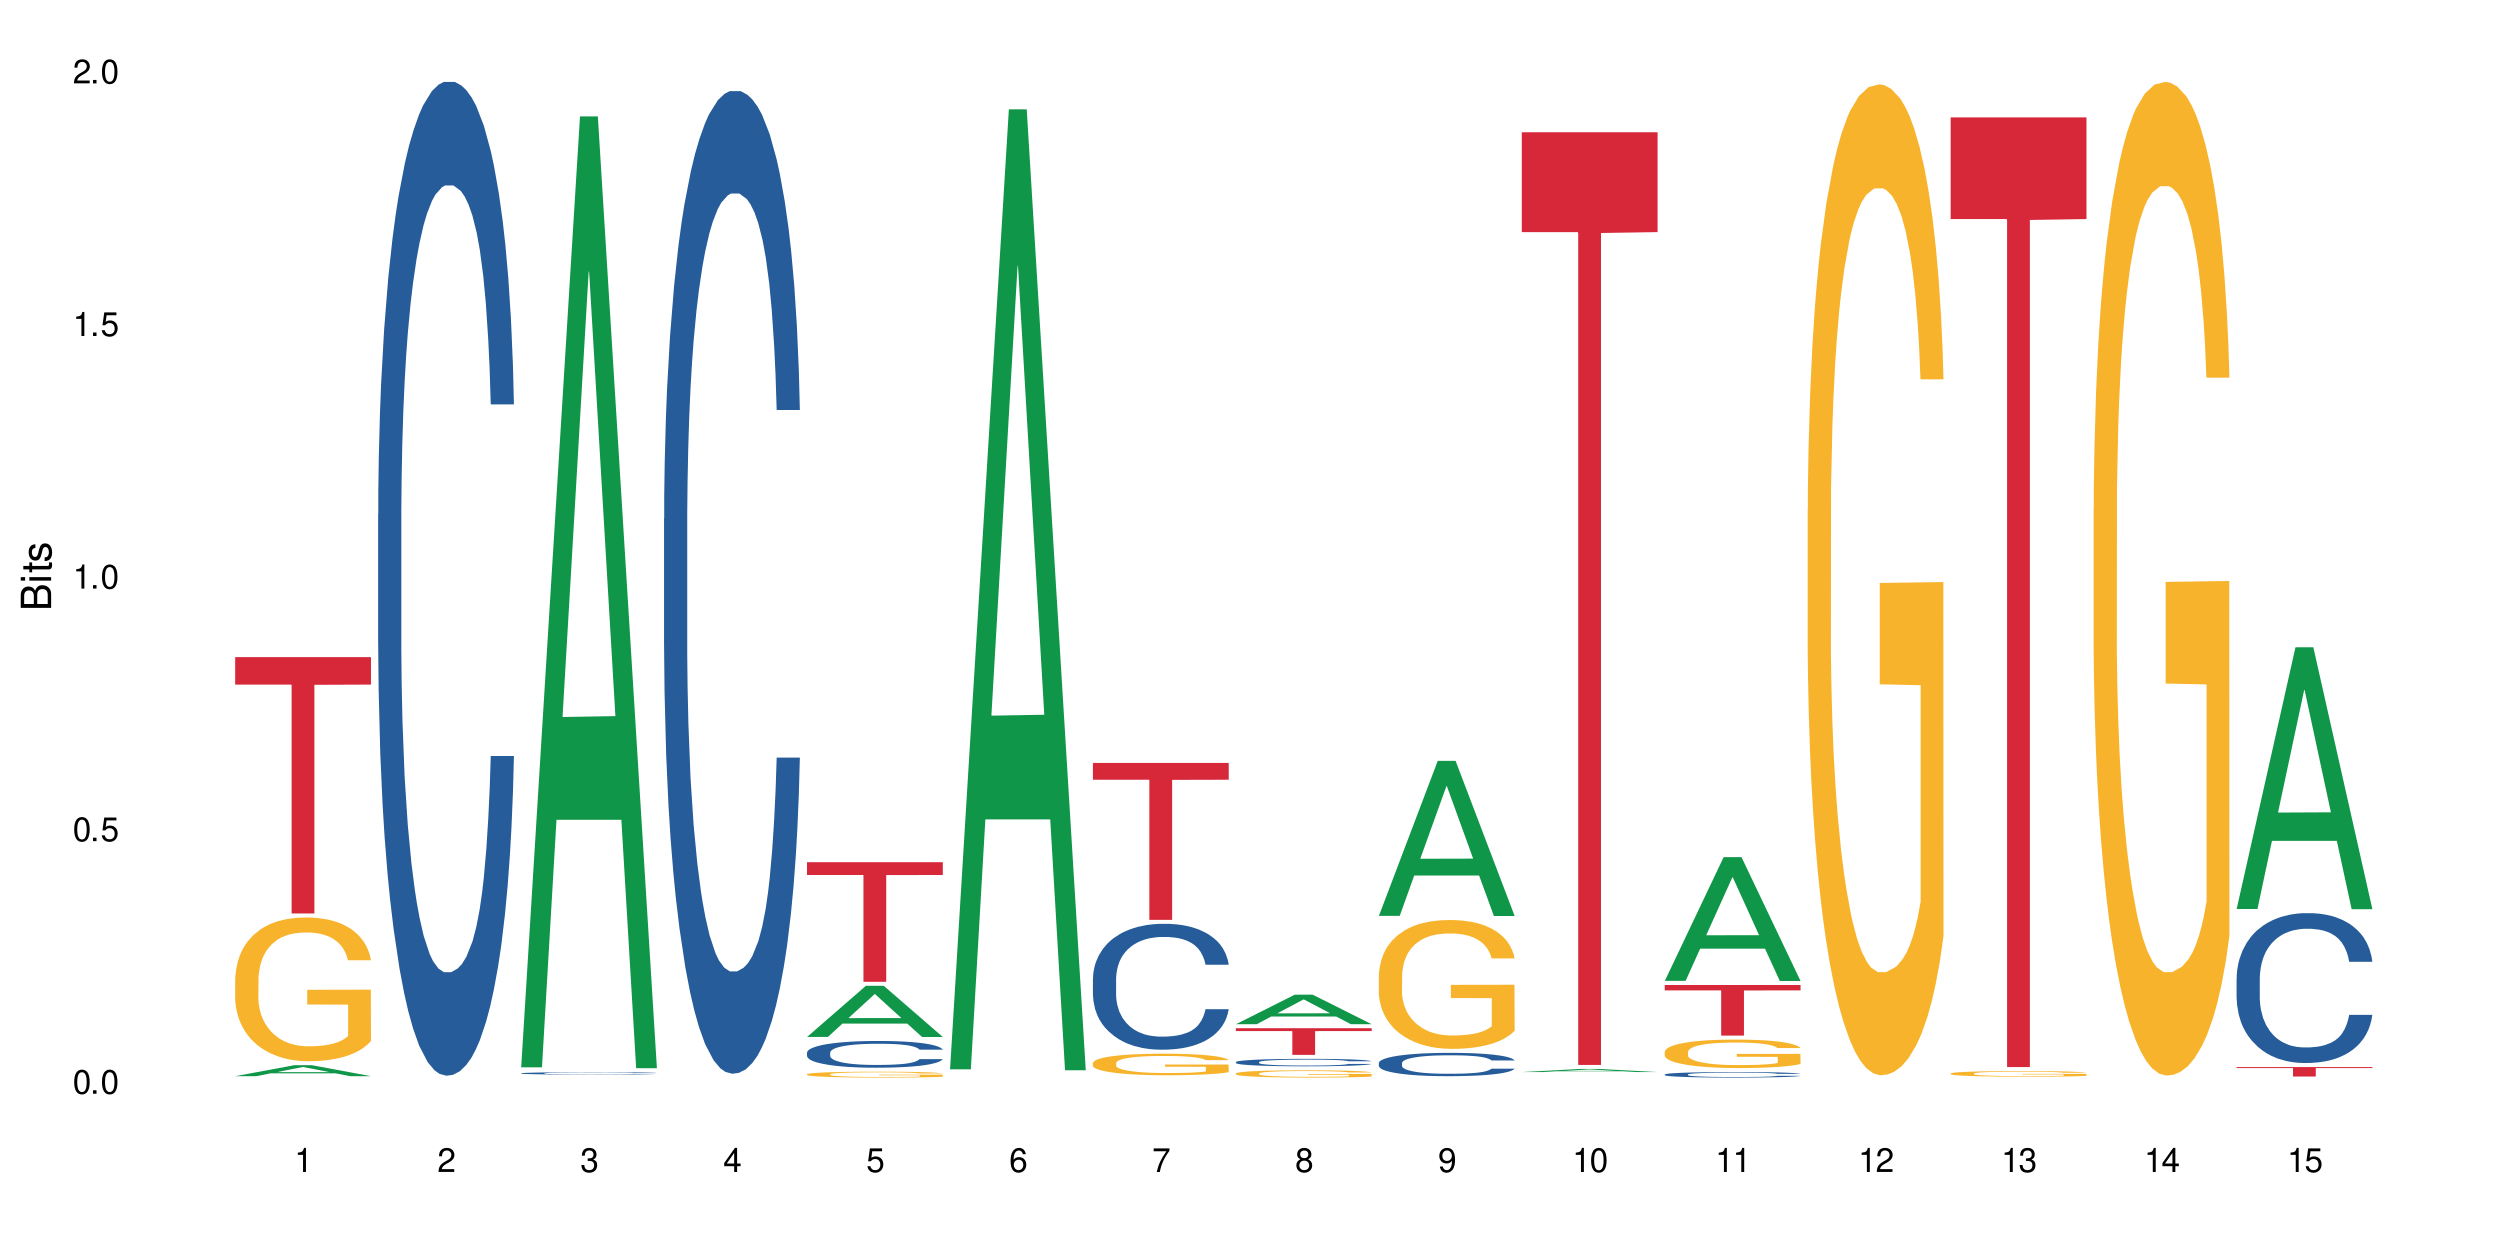 <?xml version="1.0" encoding="UTF-8"?>
<svg xmlns="http://www.w3.org/2000/svg" xmlns:xlink="http://www.w3.org/1999/xlink" width="720" height="360" viewBox="0 0 720 360">
<defs>
<g>
<g id="glyph-0-0">
</g>
<g id="glyph-0-1">
<path d="M 2.641 -6.938 C 2 -6.938 1.422 -6.656 1.078 -6.172 C 0.641 -5.562 0.406 -4.641 0.406 -3.359 C 0.406 -1.016 1.188 0.219 2.641 0.219 C 4.078 0.219 4.859 -1.016 4.859 -3.297 C 4.859 -4.641 4.656 -5.547 4.203 -6.172 C 3.844 -6.656 3.281 -6.938 2.641 -6.938 Z M 2.641 -6.188 C 3.547 -6.188 4 -5.25 4 -3.375 C 4 -1.406 3.562 -0.484 2.625 -0.484 C 1.734 -0.484 1.281 -1.438 1.281 -3.344 C 1.281 -5.25 1.734 -6.188 2.641 -6.188 Z M 2.641 -6.188 "/>
</g>
<g id="glyph-0-2">
<path d="M 1.828 -1 L 0.828 -1 L 0.828 0 L 1.828 0 Z M 1.828 -1 "/>
</g>
<g id="glyph-0-3">
<path d="M 4.562 -6.797 L 1.062 -6.797 L 0.547 -3.094 L 1.328 -3.094 C 1.719 -3.562 2.047 -3.734 2.578 -3.734 C 3.484 -3.734 4.062 -3.109 4.062 -2.094 C 4.062 -1.125 3.484 -0.531 2.578 -0.531 C 1.828 -0.531 1.375 -0.906 1.188 -1.672 L 0.328 -1.672 C 0.453 -1.109 0.547 -0.844 0.75 -0.594 C 1.125 -0.078 1.828 0.219 2.594 0.219 C 3.969 0.219 4.922 -0.781 4.922 -2.219 C 4.922 -3.562 4.031 -4.484 2.719 -4.484 C 2.25 -4.484 1.859 -4.359 1.469 -4.062 L 1.734 -5.969 L 4.562 -5.969 Z M 4.562 -6.797 "/>
</g>
<g id="glyph-0-4">
<path d="M 2.484 -4.938 L 2.484 0 L 3.328 0 L 3.328 -6.938 L 2.766 -6.938 C 2.469 -5.875 2.281 -5.734 0.984 -5.562 L 0.984 -4.938 Z M 2.484 -4.938 "/>
</g>
<g id="glyph-0-5">
<path d="M 4.859 -0.828 L 1.281 -0.828 C 1.359 -1.406 1.672 -1.781 2.5 -2.281 L 3.469 -2.828 C 4.406 -3.344 4.906 -4.062 4.906 -4.906 C 4.906 -5.484 4.672 -6.031 4.266 -6.406 C 3.859 -6.766 3.375 -6.938 2.719 -6.938 C 1.859 -6.938 1.219 -6.625 0.844 -6.031 C 0.609 -5.672 0.5 -5.234 0.484 -4.531 L 1.328 -4.531 C 1.359 -5.016 1.406 -5.281 1.531 -5.516 C 1.75 -5.938 2.188 -6.203 2.703 -6.203 C 3.469 -6.203 4.031 -5.641 4.031 -4.891 C 4.031 -4.344 3.719 -3.859 3.125 -3.516 L 2.234 -3 C 0.812 -2.172 0.406 -1.531 0.328 -0.016 L 4.859 -0.016 Z M 4.859 -0.828 "/>
</g>
<g id="glyph-0-6">
<path d="M 2.125 -3.188 L 2.578 -3.188 C 3.5 -3.188 3.984 -2.766 3.984 -1.922 C 3.984 -1.062 3.469 -0.531 2.594 -0.531 C 1.656 -0.531 1.203 -1 1.156 -2.016 L 0.312 -2.016 C 0.344 -1.453 0.438 -1.094 0.609 -0.781 C 0.953 -0.109 1.625 0.219 2.547 0.219 C 3.953 0.219 4.859 -0.625 4.859 -1.938 C 4.859 -2.828 4.516 -3.297 3.703 -3.594 C 4.344 -3.844 4.656 -4.328 4.656 -5.031 C 4.656 -6.219 3.875 -6.938 2.578 -6.938 C 1.203 -6.938 0.484 -6.172 0.453 -4.703 L 1.297 -4.703 C 1.312 -5.125 1.344 -5.359 1.453 -5.578 C 1.641 -5.969 2.062 -6.203 2.594 -6.203 C 3.344 -6.203 3.797 -5.75 3.797 -5 C 3.797 -4.516 3.609 -4.219 3.25 -4.047 C 3.016 -3.953 2.703 -3.922 2.125 -3.906 Z M 2.125 -3.188 "/>
</g>
<g id="glyph-0-7">
<path d="M 3.141 -1.672 L 3.141 0 L 3.984 0 L 3.984 -1.672 L 4.984 -1.672 L 4.984 -2.438 L 3.984 -2.438 L 3.984 -6.938 L 3.359 -6.938 L 0.266 -2.578 L 0.266 -1.672 Z M 3.141 -2.438 L 1 -2.438 L 3.141 -5.5 Z M 3.141 -2.438 "/>
</g>
<g id="glyph-0-8">
<path d="M 4.781 -5.125 C 4.609 -6.266 3.891 -6.938 2.844 -6.938 C 2.094 -6.938 1.422 -6.578 1.031 -5.953 C 0.594 -5.266 0.406 -4.422 0.406 -3.172 C 0.406 -2 0.578 -1.25 0.984 -0.641 C 1.359 -0.078 1.953 0.219 2.703 0.219 C 3.984 0.219 4.922 -0.75 4.922 -2.094 C 4.922 -3.375 4.062 -4.281 2.844 -4.281 C 2.172 -4.281 1.641 -4.031 1.281 -3.516 C 1.281 -5.234 1.828 -6.188 2.797 -6.188 C 3.391 -6.188 3.797 -5.797 3.938 -5.125 Z M 2.734 -3.531 C 3.547 -3.531 4.062 -2.953 4.062 -2.031 C 4.062 -1.156 3.484 -0.531 2.703 -0.531 C 1.922 -0.531 1.328 -1.188 1.328 -2.078 C 1.328 -2.938 1.906 -3.531 2.734 -3.531 Z M 2.734 -3.531 "/>
</g>
<g id="glyph-0-9">
<path d="M 4.984 -6.797 L 0.438 -6.797 L 0.438 -5.969 L 4.109 -5.969 C 2.5 -3.656 1.828 -2.234 1.328 0 L 2.219 0 C 2.594 -2.172 3.453 -4.047 4.984 -6.094 Z M 4.984 -6.797 "/>
</g>
<g id="glyph-0-10">
<path d="M 3.75 -3.656 C 4.469 -4.094 4.688 -4.438 4.688 -5.078 C 4.688 -6.172 3.844 -6.938 2.641 -6.938 C 1.438 -6.938 0.594 -6.172 0.594 -5.094 C 0.594 -4.438 0.812 -4.094 1.516 -3.656 C 0.734 -3.266 0.359 -2.703 0.359 -1.922 C 0.359 -0.656 1.281 0.219 2.641 0.219 C 3.984 0.219 4.922 -0.656 4.922 -1.922 C 4.922 -2.703 4.531 -3.266 3.75 -3.656 Z M 2.641 -6.188 C 3.359 -6.188 3.812 -5.75 3.812 -5.062 C 3.812 -4.406 3.344 -3.984 2.641 -3.984 C 1.922 -3.984 1.453 -4.406 1.453 -5.078 C 1.453 -5.75 1.922 -6.188 2.641 -6.188 Z M 2.641 -3.266 C 3.484 -3.266 4.062 -2.719 4.062 -1.906 C 4.062 -1.078 3.484 -0.531 2.625 -0.531 C 1.797 -0.531 1.219 -1.094 1.219 -1.906 C 1.219 -2.719 1.781 -3.266 2.641 -3.266 Z M 2.641 -3.266 "/>
</g>
<g id="glyph-0-11">
<path d="M 0.516 -1.578 C 0.672 -0.453 1.406 0.219 2.438 0.219 C 3.188 0.219 3.859 -0.141 4.266 -0.766 C 4.688 -1.453 4.891 -2.297 4.891 -3.547 C 4.891 -4.719 4.703 -5.453 4.312 -6.078 C 3.938 -6.641 3.344 -6.938 2.594 -6.938 C 1.297 -6.938 0.359 -5.969 0.359 -4.625 C 0.359 -3.344 1.234 -2.453 2.453 -2.453 C 3.094 -2.453 3.578 -2.672 4.016 -3.203 C 4 -1.484 3.469 -0.531 2.5 -0.531 C 1.906 -0.531 1.484 -0.906 1.359 -1.578 Z M 2.578 -6.203 C 3.375 -6.203 3.969 -5.531 3.969 -4.641 C 3.969 -3.797 3.391 -3.188 2.547 -3.188 C 1.734 -3.188 1.234 -3.766 1.234 -4.688 C 1.234 -5.562 1.797 -6.203 2.578 -6.203 Z M 2.578 -6.203 "/>
</g>
<g id="glyph-1-0">
</g>
<g id="glyph-1-1">
<path d="M 0 -0.953 L 0 -4.891 C 0 -5.719 -0.234 -6.344 -0.734 -6.797 C -1.188 -7.234 -1.812 -7.469 -2.5 -7.469 C -3.547 -7.469 -4.188 -7 -4.625 -5.875 C -4.984 -6.688 -5.625 -7.094 -6.531 -7.094 C -7.172 -7.094 -7.734 -6.859 -8.141 -6.391 C -8.562 -5.922 -8.75 -5.344 -8.75 -4.5 L -8.75 -0.953 Z M -4.984 -2.062 L -7.766 -2.062 L -7.766 -4.219 C -7.766 -4.844 -7.688 -5.203 -7.453 -5.5 C -7.219 -5.812 -6.859 -5.969 -6.375 -5.969 C -5.891 -5.969 -5.531 -5.812 -5.297 -5.5 C -5.062 -5.203 -4.984 -4.844 -4.984 -4.219 Z M -0.984 -2.062 L -4 -2.062 L -4 -4.781 C -4 -5.766 -3.438 -6.359 -2.484 -6.359 C -1.547 -6.359 -0.984 -5.766 -0.984 -4.781 Z M -0.984 -2.062 "/>
</g>
<g id="glyph-1-2">
<path d="M -6.281 -1.797 L -6.281 -0.797 L 0 -0.797 L 0 -1.797 Z M -8.75 -1.797 L -8.75 -0.797 L -7.484 -0.797 L -7.484 -1.797 Z M -8.75 -1.797 "/>
</g>
<g id="glyph-1-3">
<path d="M -6.281 -3.047 L -6.281 -2.016 L -8.016 -2.016 L -8.016 -1.016 L -6.281 -1.016 L -6.281 -0.172 L -5.469 -0.172 L -5.469 -1.016 L -0.719 -1.016 C -0.078 -1.016 0.281 -1.453 0.281 -2.234 C 0.281 -2.5 0.25 -2.719 0.188 -3.047 L -0.641 -3.047 C -0.609 -2.906 -0.594 -2.766 -0.594 -2.562 C -0.594 -2.141 -0.719 -2.016 -1.156 -2.016 L -5.469 -2.016 L -5.469 -3.047 Z M -6.281 -3.047 "/>
</g>
<g id="glyph-1-4">
<path d="M -4.531 -5.25 C -5.766 -5.25 -6.469 -4.422 -6.469 -2.969 C -6.469 -1.516 -5.719 -0.562 -4.547 -0.562 C -3.562 -0.562 -3.094 -1.062 -2.734 -2.562 L -2.516 -3.484 C -2.344 -4.188 -2.094 -4.469 -1.641 -4.469 C -1.047 -4.469 -0.641 -3.875 -0.641 -3 C -0.641 -2.453 -0.797 -2 -1.062 -1.75 C -1.25 -1.594 -1.422 -1.531 -1.875 -1.469 L -1.875 -0.406 C -0.422 -0.453 0.281 -1.266 0.281 -2.922 C 0.281 -4.5 -0.5 -5.516 -1.719 -5.516 C -2.656 -5.516 -3.172 -4.984 -3.469 -3.734 L -3.703 -2.766 C -3.891 -1.953 -4.156 -1.609 -4.594 -1.609 C -5.188 -1.609 -5.547 -2.125 -5.547 -2.938 C -5.547 -3.75 -5.203 -4.172 -4.531 -4.203 Z M -4.531 -5.25 "/>
</g>
</g>
</defs>
<rect x="-72" y="-36" width="864" height="432" fill="rgb(100%, 100%, 100%)" fill-opacity="1"/>
<path fill-rule="nonzero" fill="rgb(6.275%, 58.824%, 28.235%)" fill-opacity="1" d="M 67.73 309.941 L 67.773 309.938 L 84.695 306.785 L 89.836 306.785 L 106.844 309.941 L 100.867 309.941 L 96.605 309.117 L 77.926 309.117 L 73.75 309.941 L 67.73 309.941 L 79.723 308.777 L 94.895 308.773 L 87.328 307.301 L 87.246 307.297 L 87.16 307.305 L 79.684 308.773 L 79.723 308.777 Z M 67.73 309.941 "/>
<path fill-rule="nonzero" fill="rgb(96.863%, 70.196%, 16.863%)" fill-opacity="1" d="M 67.73 281.965 L 67.777 281.926 L 67.777 281.168 L 67.969 279.469 L 68.445 277.125 L 69.066 275.195 L 69.734 273.684 L 70.164 272.891 L 70.879 271.754 L 71.5 270.922 L 73.074 269.223 L 75.078 267.633 L 76.172 266.953 L 77.414 266.309 L 79.18 265.59 L 79.988 265.328 L 82.469 264.723 L 85.285 264.344 L 88.383 264.23 L 89.816 264.27 L 91.77 264.418 L 94.441 264.836 L 95.969 265.215 L 97.16 265.59 L 98.402 266.082 L 99.926 266.84 L 101.359 267.746 L 102.504 268.656 L 103.648 269.789 L 104.602 271 L 105.414 272.32 L 106.129 273.91 L 106.559 275.234 L 106.844 276.559 L 100.215 276.559 L 99.832 275.234 L 99.402 274.211 L 98.688 272.965 L 97.973 272.059 L 97.258 271.34 L 95.922 270.355 L 94.777 269.75 L 93.344 269.223 L 91.961 268.883 L 90.387 268.656 L 89.434 268.578 L 86.906 268.578 L 84.617 268.844 L 83.281 269.145 L 82.328 269.449 L 80.992 270.016 L 80.18 270.469 L 79.703 270.773 L 78.273 271.945 L 77.32 273.004 L 76.793 273.723 L 76.125 274.855 L 75.648 275.875 L 75.125 277.387 L 74.84 278.523 L 74.457 281.094 L 74.41 287.898 L 74.551 289.336 L 74.84 290.887 L 75.219 292.246 L 75.793 293.684 L 76.363 294.781 L 77.367 296.254 L 78.227 297.238 L 78.891 297.883 L 80.18 298.902 L 80.703 299.242 L 81.945 299.922 L 83.234 300.453 L 84.809 300.906 L 86 301.133 L 87.906 301.324 L 90.34 301.324 L 93.203 301.094 L 95.016 300.793 L 96.254 300.492 L 97.066 300.227 L 98.066 299.809 L 98.781 299.434 L 99.449 299.016 L 100.262 298.375 L 100.262 289.336 L 88.48 289.297 L 88.48 285.062 L 106.797 285.027 L 106.844 299.809 L 105.844 300.832 L 104.602 301.812 L 103.41 302.57 L 102.168 303.211 L 100.406 303.93 L 98.973 304.387 L 96.781 304.914 L 94.777 305.254 L 92.676 305.48 L 90.816 305.594 L 88.621 305.633 L 86.668 305.559 L 84.57 305.332 L 82.898 305.027 L 81.371 304.648 L 79.848 304.156 L 77.938 303.363 L 76.699 302.723 L 75.41 301.926 L 74.121 300.98 L 72.977 299.961 L 72.215 299.168 L 71.453 298.258 L 70.641 297.125 L 69.879 295.84 L 69.305 294.668 L 68.781 293.344 L 68.398 292.098 L 68.016 290.395 L 67.828 289.035 L 67.73 287.863 Z M 67.73 281.965 "/>
<path fill-rule="nonzero" fill="rgb(83.922%, 15.686%, 22.353%)" fill-opacity="1" d="M 67.73 189.258 L 106.844 189.258 L 106.844 197.16 L 90.543 197.23 L 90.543 263.078 L 83.984 263.078 L 83.984 197.301 L 83.891 197.16 L 67.73 197.16 Z M 67.73 189.258 "/>
<path fill-rule="nonzero" fill="rgb(14.51%, 36.078%, 60%)" fill-opacity="1" d="M 108.902 148.125 L 108.949 147.863 L 108.949 141.586 L 109.094 131.645 L 109.426 119.086 L 109.762 110.453 L 110.621 95.016 L 111.812 80.102 L 113.051 68.59 L 113.957 61.789 L 114.77 56.559 L 116.629 46.875 L 117.82 41.906 L 119.109 37.457 L 120.684 33.012 L 121.828 30.395 L 124.406 26.207 L 126.312 24.375 L 127.793 23.594 L 130.988 23.594 L 132.895 24.637 L 134.277 25.945 L 135.805 28.039 L 137.094 30.395 L 139.336 36.148 L 141.336 43.477 L 142.242 47.66 L 143.676 55.773 L 144.773 63.621 L 145.535 70.422 L 146.395 80.102 L 147.156 91.875 L 147.73 105.219 L 148.016 116.469 L 141.336 116.469 L 141.004 106.004 L 140.621 97.895 L 139.906 87.168 L 139.191 79.578 L 138.191 71.992 L 137.285 67.023 L 136.043 62.051 L 134.945 58.91 L 133.801 56.559 L 132.703 54.988 L 130.605 53.418 L 128.172 53.418 L 127.266 53.941 L 125.406 56.035 L 124.406 57.863 L 122.973 61.527 L 121.973 64.93 L 120.781 70.16 L 119.969 74.609 L 118.969 81.41 L 118.25 87.43 L 117.441 96.062 L 116.965 102.602 L 116.535 109.93 L 116.152 118.562 L 115.867 127.719 L 115.676 137.398 L 115.582 146.816 L 115.582 187.367 L 115.676 196.789 L 115.914 207.773 L 116.535 223.734 L 117.441 237.602 L 118.488 248.59 L 119.492 256.438 L 120.062 260.102 L 120.828 264.285 L 122.02 269.52 L 123.738 274.75 L 124.738 276.844 L 126.266 278.938 L 127.84 279.984 L 129.938 279.984 L 131.797 278.938 L 133.039 277.629 L 134.324 275.535 L 136.09 271.09 L 137.188 266.902 L 138.141 261.93 L 138.859 256.961 L 139.336 252.773 L 140.051 244.664 L 140.621 235.77 L 141.051 226.613 L 141.336 217.719 L 148.016 217.719 L 147.73 228.184 L 147.301 238.387 L 146.871 245.973 L 146.203 255.129 L 145.441 263.238 L 144.344 272.398 L 143.438 278.414 L 142.242 284.953 L 141.148 289.926 L 139.953 294.371 L 138.191 299.605 L 137.043 302.223 L 135.805 304.578 L 134.324 306.668 L 132.465 308.5 L 130.461 309.547 L 128.602 309.809 L 126.598 309.285 L 125.121 308.238 L 123.164 305.883 L 120.73 301.176 L 118.969 296.203 L 117.582 291.234 L 116.391 286 L 115.055 278.938 L 113.34 267.426 L 112.289 258.531 L 111.574 251.203 L 110.762 241 L 110.191 231.844 L 109.523 217.195 L 109.047 198.617 L 108.902 184.23 Z M 108.902 148.125 "/>
<path fill-rule="nonzero" fill="rgb(6.275%, 58.824%, 28.235%)" fill-opacity="1" d="M 150.074 307.391 L 150.117 307.137 L 167.039 33.531 L 172.18 33.531 L 189.188 307.648 L 183.211 307.648 L 178.949 236.094 L 160.27 236.094 L 156.09 307.391 L 150.074 307.391 L 162.066 206.496 L 177.234 206.238 L 169.672 78.316 L 169.59 78.059 L 169.504 78.832 L 162.027 206.238 L 162.066 206.496 Z M 150.074 307.391 "/>
<path fill-rule="nonzero" fill="rgb(14.51%, 36.078%, 60%)" fill-opacity="1" d="M 150.074 309.102 L 150.121 309.102 L 150.121 309.086 L 150.266 309.062 L 150.598 309.031 L 150.934 309.012 L 151.793 308.973 L 152.984 308.938 L 154.223 308.91 L 155.129 308.895 L 155.941 308.879 L 157.801 308.855 L 158.992 308.844 L 160.281 308.836 L 161.855 308.824 L 163 308.816 L 165.578 308.809 L 167.484 308.805 L 168.965 308.801 L 172.16 308.801 L 174.066 308.805 L 175.449 308.809 L 176.977 308.812 L 178.266 308.816 L 180.508 308.832 L 182.508 308.848 L 183.414 308.859 L 184.848 308.879 L 185.945 308.898 L 186.707 308.914 L 187.566 308.938 L 188.328 308.965 L 188.902 308.996 L 189.188 309.023 L 182.508 309.023 L 182.176 309 L 181.793 308.98 L 181.078 308.953 L 180.363 308.938 L 179.359 308.918 L 178.453 308.906 L 177.215 308.895 L 176.117 308.887 L 174.973 308.879 L 173.875 308.875 L 171.777 308.871 L 169.344 308.871 L 168.438 308.875 L 166.578 308.879 L 165.578 308.883 L 164.145 308.891 L 163.145 308.902 L 161.953 308.914 L 161.141 308.926 L 160.137 308.941 L 159.422 308.953 L 158.613 308.977 L 158.137 308.992 L 157.707 309.008 L 157.324 309.031 L 157.039 309.051 L 156.848 309.074 L 156.754 309.098 L 156.754 309.195 L 156.848 309.219 L 157.086 309.242 L 157.707 309.281 L 158.613 309.316 L 159.66 309.344 L 160.664 309.359 L 161.234 309.371 L 162 309.379 L 163.191 309.391 L 164.91 309.406 L 165.91 309.41 L 167.438 309.414 L 169.012 309.418 L 171.109 309.418 L 172.969 309.414 L 174.211 309.41 L 175.496 309.406 L 177.262 309.395 L 178.359 309.387 L 179.312 309.375 L 180.027 309.363 L 180.508 309.352 L 181.223 309.332 L 181.793 309.312 L 182.223 309.289 L 182.508 309.27 L 189.188 309.27 L 188.902 309.293 L 188.473 309.316 L 188.043 309.336 L 187.375 309.359 L 186.613 309.379 L 185.516 309.398 L 184.609 309.414 L 183.414 309.43 L 182.32 309.441 L 181.125 309.453 L 179.359 309.465 L 178.215 309.473 L 176.977 309.477 L 175.496 309.48 L 173.637 309.484 L 171.633 309.488 L 167.77 309.488 L 166.293 309.484 L 164.336 309.48 L 161.902 309.469 L 160.137 309.457 L 158.754 309.445 L 157.562 309.434 L 156.227 309.414 L 154.512 309.387 L 153.461 309.367 L 152.746 309.348 L 151.934 309.324 L 151.363 309.301 L 150.695 309.266 L 150.219 309.223 L 150.074 309.188 Z M 150.074 309.102 "/>
<path fill-rule="nonzero" fill="rgb(14.51%, 36.078%, 60%)" fill-opacity="1" d="M 191.246 149.383 L 191.293 149.125 L 191.293 142.914 L 191.438 133.086 L 191.77 120.668 L 192.105 112.133 L 192.965 96.871 L 194.156 82.129 L 195.395 70.746 L 196.301 64.02 L 197.113 58.848 L 198.973 49.277 L 200.164 44.363 L 201.453 39.965 L 203.027 35.566 L 204.172 32.98 L 206.746 28.84 L 208.656 27.031 L 210.133 26.254 L 213.332 26.254 L 215.238 27.289 L 216.621 28.582 L 218.148 30.652 L 219.438 32.98 L 221.676 38.672 L 223.68 45.914 L 224.586 50.051 L 226.02 58.07 L 227.117 65.832 L 227.879 72.559 L 228.738 82.129 L 229.5 93.77 L 230.074 106.961 L 230.359 118.082 L 223.68 118.082 L 223.348 107.734 L 222.965 99.719 L 222.25 89.113 L 221.535 81.609 L 220.531 74.109 L 219.625 69.195 L 218.387 64.281 L 217.289 61.176 L 216.145 58.848 L 215.047 57.297 L 212.949 55.742 L 210.516 55.742 L 209.609 56.262 L 207.75 58.332 L 206.746 60.141 L 205.316 63.762 L 204.316 67.125 L 203.121 72.297 L 202.312 76.695 L 201.309 83.422 L 200.594 89.371 L 199.785 97.906 L 199.309 104.375 L 198.879 111.617 L 198.496 120.152 L 198.211 129.207 L 198.02 138.777 L 197.922 148.09 L 197.922 188.184 L 198.02 197.496 L 198.258 208.359 L 198.879 224.137 L 199.785 237.848 L 200.832 248.711 L 201.836 256.473 L 202.406 260.094 L 203.172 264.23 L 204.363 269.406 L 206.082 274.578 L 207.082 276.648 L 208.609 278.719 L 210.184 279.754 L 212.281 279.754 L 214.141 278.719 L 215.383 277.426 L 216.668 275.355 L 218.434 270.957 L 219.531 266.82 L 220.484 261.902 L 221.199 256.988 L 221.676 252.852 L 222.395 244.832 L 222.965 236.035 L 223.395 226.984 L 223.68 218.188 L 230.359 218.188 L 230.074 228.535 L 229.645 238.625 L 229.215 246.125 L 228.547 255.18 L 227.781 263.199 L 226.688 272.25 L 225.781 278.199 L 224.586 284.668 L 223.488 289.582 L 222.297 293.98 L 220.531 299.152 L 219.387 301.738 L 218.148 304.066 L 216.668 306.137 L 214.809 307.949 L 212.805 308.98 L 210.945 309.242 L 208.941 308.723 L 207.465 307.688 L 205.508 305.359 L 203.074 300.703 L 201.309 295.789 L 199.926 290.875 L 198.734 285.703 L 197.398 278.719 L 195.684 267.336 L 194.633 258.543 L 193.918 251.297 L 193.105 241.211 L 192.535 232.156 L 191.867 217.672 L 191.391 199.305 L 191.246 185.078 Z M 191.246 149.383 "/>
<path fill-rule="nonzero" fill="rgb(6.275%, 58.824%, 28.235%)" fill-opacity="1" d="M 232.418 298.641 L 232.461 298.625 L 249.383 283.91 L 254.523 283.91 L 271.531 298.652 L 265.555 298.652 L 261.293 294.805 L 242.613 294.805 L 238.434 298.641 L 232.418 298.641 L 244.41 293.215 L 259.578 293.199 L 252.016 286.32 L 251.934 286.305 L 251.848 286.348 L 244.367 293.199 L 244.41 293.215 Z M 232.418 298.641 "/>
<path fill-rule="nonzero" fill="rgb(14.51%, 36.078%, 60%)" fill-opacity="1" d="M 232.418 303.152 L 232.465 303.148 L 232.465 302.977 L 232.609 302.711 L 232.941 302.371 L 233.277 302.141 L 234.133 301.727 L 235.328 301.324 L 236.566 301.016 L 237.473 300.832 L 238.285 300.691 L 240.145 300.43 L 241.336 300.297 L 242.625 300.18 L 244.199 300.059 L 245.344 299.988 L 247.918 299.875 L 249.828 299.828 L 251.305 299.805 L 254.504 299.805 L 256.41 299.832 L 257.793 299.867 L 259.32 299.926 L 260.609 299.988 L 262.848 300.145 L 264.852 300.34 L 265.758 300.453 L 267.191 300.672 L 268.285 300.883 L 269.051 301.066 L 269.91 301.324 L 270.672 301.641 L 271.246 302 L 271.531 302.301 L 264.852 302.301 L 264.52 302.02 L 264.137 301.805 L 263.422 301.516 L 262.707 301.312 L 261.703 301.105 L 260.797 300.973 L 259.559 300.84 L 258.461 300.754 L 257.316 300.691 L 256.219 300.648 L 254.121 300.609 L 251.688 300.609 L 250.781 300.621 L 248.922 300.68 L 247.918 300.727 L 246.488 300.824 L 245.488 300.918 L 244.293 301.059 L 243.484 301.176 L 242.48 301.359 L 241.766 301.523 L 240.957 301.754 L 240.48 301.93 L 240.051 302.125 L 239.668 302.359 L 239.383 302.605 L 239.191 302.867 L 239.094 303.117 L 239.094 304.207 L 239.191 304.461 L 239.43 304.758 L 240.051 305.188 L 240.957 305.559 L 242.004 305.855 L 243.008 306.066 L 243.578 306.164 L 244.344 306.277 L 245.535 306.418 L 247.25 306.559 L 248.254 306.613 L 249.781 306.672 L 251.355 306.699 L 253.453 306.699 L 255.312 306.672 L 256.555 306.637 L 257.84 306.578 L 259.605 306.461 L 260.703 306.348 L 261.656 306.215 L 262.371 306.078 L 262.848 305.969 L 263.566 305.75 L 264.137 305.512 L 264.566 305.266 L 264.852 305.023 L 271.531 305.023 L 271.246 305.305 L 270.816 305.582 L 270.387 305.785 L 269.719 306.031 L 268.953 306.25 L 267.859 306.496 L 266.953 306.656 L 265.758 306.832 L 264.66 306.965 L 263.469 307.086 L 261.703 307.227 L 260.559 307.297 L 259.32 307.359 L 257.84 307.418 L 255.98 307.465 L 253.977 307.492 L 252.117 307.5 L 250.113 307.488 L 248.637 307.457 L 246.68 307.395 L 244.246 307.27 L 242.48 307.137 L 241.098 307 L 239.906 306.859 L 238.57 306.672 L 236.852 306.359 L 235.805 306.121 L 235.09 305.926 L 234.277 305.652 L 233.707 305.406 L 233.039 305.012 L 232.559 304.512 L 232.418 304.125 Z M 232.418 303.152 "/>
<path fill-rule="nonzero" fill="rgb(96.863%, 70.196%, 16.863%)" fill-opacity="1" d="M 232.418 309.379 L 232.465 309.375 L 232.465 309.344 L 232.656 309.273 L 233.133 309.18 L 233.754 309.102 L 234.422 309.039 L 234.852 309.008 L 235.566 308.961 L 236.188 308.926 L 237.758 308.855 L 239.762 308.793 L 240.859 308.766 L 242.102 308.738 L 243.863 308.707 L 244.676 308.699 L 247.156 308.672 L 249.969 308.656 L 253.07 308.652 L 254.504 308.652 L 256.457 308.66 L 259.129 308.676 L 260.656 308.691 L 261.848 308.707 L 263.086 308.727 L 264.613 308.758 L 266.047 308.797 L 267.191 308.832 L 268.336 308.879 L 269.289 308.93 L 270.098 308.984 L 270.816 309.047 L 271.246 309.102 L 271.531 309.156 L 264.898 309.156 L 264.52 309.102 L 264.09 309.059 L 263.375 309.008 L 262.66 308.973 L 261.941 308.941 L 260.609 308.902 L 259.461 308.879 L 258.031 308.855 L 256.648 308.844 L 255.074 308.832 L 251.594 308.832 L 249.305 308.84 L 247.969 308.852 L 247.012 308.867 L 245.676 308.891 L 244.867 308.906 L 244.391 308.918 L 242.957 308.969 L 242.004 309.012 L 241.48 309.039 L 240.812 309.086 L 240.336 309.129 L 239.812 309.191 L 239.523 309.238 L 239.145 309.34 L 239.094 309.621 L 239.238 309.68 L 239.523 309.742 L 239.906 309.797 L 240.48 309.855 L 241.051 309.902 L 242.051 309.961 L 242.91 310 L 243.578 310.027 L 244.867 310.07 L 245.391 310.082 L 246.633 310.109 L 247.918 310.133 L 249.492 310.152 L 250.688 310.16 L 252.594 310.168 L 255.027 310.168 L 257.887 310.16 L 259.699 310.148 L 260.941 310.133 L 261.754 310.125 L 262.754 310.105 L 263.469 310.09 L 264.137 310.074 L 264.949 310.047 L 264.949 309.68 L 253.168 309.676 L 253.168 309.504 L 271.484 309.504 L 271.531 310.105 L 270.527 310.148 L 269.289 310.188 L 268.098 310.219 L 266.855 310.246 L 265.09 310.273 L 263.66 310.293 L 261.465 310.316 L 259.461 310.328 L 257.363 310.34 L 255.504 310.344 L 253.309 310.344 L 251.355 310.34 L 249.254 310.332 L 247.586 310.32 L 246.059 310.305 L 244.531 310.285 L 242.625 310.25 L 241.387 310.227 L 238.809 310.156 L 237.664 310.113 L 236.902 310.082 L 236.137 310.043 L 235.328 309.996 L 234.562 309.945 L 233.992 309.895 L 233.465 309.844 L 233.086 309.793 L 232.703 309.723 L 232.512 309.668 L 232.418 309.617 Z M 232.418 309.379 "/>
<path fill-rule="nonzero" fill="rgb(83.922%, 15.686%, 22.353%)" fill-opacity="1" d="M 232.418 248.305 L 271.531 248.305 L 271.531 251.996 L 255.23 252.027 L 255.23 282.758 L 248.672 282.758 L 248.672 252.059 L 248.574 251.996 L 232.418 251.996 Z M 232.418 248.305 "/>
<path fill-rule="nonzero" fill="rgb(6.275%, 58.824%, 28.235%)" fill-opacity="1" d="M 273.59 307.969 L 273.629 307.707 L 290.555 31.484 L 295.695 31.484 L 312.703 308.23 L 306.727 308.23 L 302.465 235.988 L 283.785 235.988 L 279.605 307.969 L 273.59 307.969 L 285.582 206.105 L 300.75 205.844 L 293.188 76.699 L 293.105 76.438 L 293.02 77.219 L 285.539 205.844 L 285.582 206.105 Z M 273.59 307.969 "/>
<path fill-rule="nonzero" fill="rgb(14.51%, 36.078%, 60%)" fill-opacity="1" d="M 314.762 281.848 L 314.809 281.812 L 314.809 281.02 L 314.953 279.762 L 315.285 278.172 L 315.621 277.078 L 316.477 275.121 L 317.672 273.234 L 318.91 271.777 L 319.816 270.918 L 320.629 270.254 L 322.488 269.027 L 323.68 268.398 L 324.969 267.836 L 326.543 267.273 L 327.688 266.941 L 330.262 266.41 L 332.172 266.18 L 333.648 266.082 L 336.844 266.082 L 338.754 266.211 L 340.137 266.379 L 341.664 266.645 L 342.949 266.941 L 345.191 267.672 L 347.195 268.598 L 348.102 269.129 L 349.531 270.156 L 350.629 271.148 L 351.395 272.008 L 352.25 273.234 L 353.016 274.727 L 353.586 276.414 L 353.875 277.84 L 347.195 277.84 L 346.863 276.516 L 346.48 275.488 L 345.766 274.129 L 345.051 273.168 L 344.047 272.207 L 343.141 271.578 L 341.902 270.949 L 340.805 270.551 L 339.66 270.254 L 338.562 270.055 L 336.465 269.855 L 334.031 269.855 L 333.125 269.922 L 331.266 270.188 L 330.262 270.418 L 328.832 270.883 L 327.832 271.312 L 326.637 271.977 L 325.828 272.539 L 324.824 273.402 L 324.109 274.164 L 323.297 275.254 L 322.82 276.082 L 322.391 277.012 L 322.012 278.105 L 321.727 279.262 L 321.535 280.488 L 321.438 281.68 L 321.438 286.816 L 321.535 288.008 L 321.773 289.398 L 322.391 291.418 L 323.297 293.176 L 324.348 294.566 L 325.352 295.559 L 325.922 296.023 L 326.684 296.555 L 327.879 297.215 L 329.594 297.879 L 330.598 298.145 L 332.121 298.406 L 333.695 298.539 L 335.797 298.539 L 337.656 298.406 L 338.895 298.242 L 340.184 297.977 L 341.949 297.414 L 343.047 296.883 L 344 296.254 L 344.715 295.625 L 345.191 295.098 L 345.906 294.07 L 346.48 292.941 L 346.91 291.785 L 347.195 290.656 L 353.875 290.656 L 353.586 291.98 L 353.16 293.273 L 352.73 294.234 L 352.062 295.395 L 351.297 296.422 L 350.199 297.582 L 349.293 298.344 L 348.102 299.172 L 347.004 299.801 L 345.812 300.363 L 344.047 301.023 L 342.902 301.355 L 341.664 301.652 L 340.184 301.918 L 338.324 302.152 L 336.32 302.285 L 334.461 302.316 L 332.457 302.25 L 330.977 302.117 L 329.023 301.82 L 326.59 301.223 L 324.824 300.594 L 323.441 299.965 L 322.25 299.301 L 320.914 298.406 L 319.195 296.949 L 318.148 295.824 L 317.434 294.898 L 316.621 293.605 L 316.047 292.445 L 315.379 290.59 L 314.902 288.238 L 314.762 286.418 Z M 314.762 281.848 "/>
<path fill-rule="nonzero" fill="rgb(96.863%, 70.196%, 16.863%)" fill-opacity="1" d="M 314.762 306.125 L 314.809 306.121 L 314.809 306.008 L 315 305.754 L 315.477 305.402 L 316.098 305.113 L 316.766 304.887 L 317.191 304.766 L 317.91 304.598 L 318.527 304.473 L 320.102 304.215 L 322.105 303.977 L 323.203 303.875 L 324.445 303.781 L 326.207 303.672 L 327.02 303.633 L 329.5 303.543 L 332.312 303.484 L 335.414 303.469 L 336.844 303.473 L 338.801 303.496 L 341.473 303.559 L 343 303.617 L 344.191 303.672 L 345.43 303.746 L 346.957 303.859 L 348.387 303.996 L 349.531 304.133 L 350.68 304.301 L 351.633 304.484 L 352.441 304.68 L 353.16 304.918 L 353.586 305.117 L 353.875 305.316 L 347.242 305.316 L 346.863 305.117 L 346.434 304.965 L 345.719 304.777 L 345 304.641 L 344.285 304.535 L 342.949 304.387 L 341.805 304.297 L 340.375 304.215 L 338.992 304.164 L 337.418 304.133 L 336.465 304.121 L 333.938 304.121 L 331.645 304.16 L 330.309 304.207 L 329.355 304.25 L 328.02 304.336 L 327.211 304.402 L 326.734 304.449 L 325.301 304.625 L 324.348 304.785 L 323.824 304.891 L 323.156 305.062 L 322.68 305.215 L 322.152 305.441 L 321.867 305.609 L 321.484 305.996 L 321.438 307.016 L 321.582 307.23 L 321.867 307.465 L 322.25 307.668 L 322.82 307.883 L 323.395 308.047 L 324.395 308.27 L 325.254 308.418 L 325.922 308.512 L 327.211 308.664 L 327.734 308.715 L 328.977 308.82 L 330.262 308.898 L 331.836 308.965 L 333.031 309 L 334.938 309.027 L 337.371 309.027 L 340.23 308.996 L 342.043 308.949 L 343.285 308.902 L 344.094 308.863 L 345.098 308.801 L 345.812 308.746 L 346.48 308.684 L 347.293 308.586 L 347.293 307.23 L 335.508 307.227 L 335.508 306.59 L 353.824 306.586 L 353.875 308.801 L 352.871 308.953 L 351.633 309.102 L 350.438 309.215 L 349.199 309.312 L 347.434 309.418 L 346.004 309.488 L 343.809 309.566 L 341.805 309.617 L 339.707 309.652 L 337.848 309.668 L 335.652 309.676 L 333.695 309.664 L 331.598 309.629 L 329.93 309.582 L 328.402 309.527 L 326.875 309.453 L 324.969 309.336 L 323.727 309.238 L 322.441 309.117 L 321.152 308.977 L 320.008 308.824 L 319.246 308.707 L 318.48 308.57 L 317.672 308.398 L 316.906 308.207 L 316.336 308.031 L 315.809 307.832 L 315.43 307.645 L 315.047 307.391 L 314.855 307.188 L 314.762 307.012 Z M 314.762 306.125 "/>
<path fill-rule="nonzero" fill="rgb(83.922%, 15.686%, 22.353%)" fill-opacity="1" d="M 314.762 219.723 L 353.875 219.723 L 353.875 224.562 L 337.574 224.605 L 337.574 264.93 L 331.016 264.93 L 331.016 224.648 L 330.918 224.562 L 314.762 224.562 Z M 314.762 219.723 "/>
<path fill-rule="nonzero" fill="rgb(6.275%, 58.824%, 28.235%)" fill-opacity="1" d="M 355.934 294.969 L 355.973 294.961 L 372.898 286.465 L 378.039 286.465 L 395.047 294.977 L 389.07 294.977 L 384.809 292.754 L 366.129 292.754 L 361.949 294.969 L 355.934 294.969 L 367.926 291.836 L 383.094 291.828 L 375.531 287.855 L 375.445 287.848 L 375.363 287.871 L 367.883 291.828 L 367.926 291.836 Z M 355.934 294.969 "/>
<path fill-rule="nonzero" fill="rgb(14.51%, 36.078%, 60%)" fill-opacity="1" d="M 355.934 305.883 L 355.98 305.883 L 355.98 305.836 L 356.125 305.762 L 356.457 305.664 L 356.789 305.602 L 357.648 305.484 L 358.844 305.375 L 360.082 305.289 L 360.988 305.234 L 361.801 305.195 L 363.66 305.125 L 364.852 305.086 L 366.141 305.055 L 367.715 305.02 L 368.859 305 L 371.434 304.969 L 373.344 304.957 L 374.82 304.949 L 378.016 304.949 L 379.926 304.957 L 381.309 304.969 L 382.836 304.984 L 384.121 305 L 386.363 305.043 L 388.367 305.098 L 389.273 305.129 L 390.703 305.191 L 391.801 305.25 L 392.566 305.301 L 393.422 305.375 L 394.188 305.461 L 394.758 305.562 L 395.047 305.645 L 388.367 305.645 L 388.035 305.566 L 387.652 305.508 L 386.938 305.426 L 386.223 305.371 L 385.219 305.312 L 384.312 305.277 L 383.074 305.238 L 381.977 305.215 L 380.832 305.195 L 379.734 305.184 L 377.637 305.172 L 375.203 305.172 L 374.297 305.176 L 372.438 305.191 L 371.434 305.207 L 370.004 305.234 L 369 305.262 L 367.809 305.301 L 367 305.332 L 365.996 305.383 L 365.281 305.43 L 364.469 305.492 L 363.992 305.543 L 363.562 305.598 L 363.184 305.66 L 362.895 305.73 L 362.707 305.805 L 362.609 305.875 L 362.609 306.18 L 362.707 306.25 L 362.945 306.332 L 363.562 306.449 L 364.469 306.555 L 365.52 306.637 L 366.52 306.695 L 367.094 306.723 L 367.855 306.754 L 369.051 306.793 L 370.766 306.832 L 371.77 306.848 L 373.293 306.863 L 374.867 306.871 L 376.969 306.871 L 378.828 306.863 L 380.066 306.855 L 381.355 306.84 L 383.121 306.805 L 384.219 306.773 L 385.172 306.738 L 385.887 306.699 L 386.363 306.668 L 387.078 306.609 L 387.652 306.543 L 388.082 306.473 L 388.367 306.406 L 395.047 306.406 L 394.758 306.484 L 394.328 306.562 L 393.902 306.617 L 393.234 306.688 L 392.469 306.746 L 391.371 306.816 L 390.465 306.859 L 389.273 306.91 L 388.176 306.949 L 386.984 306.98 L 385.219 307.02 L 384.074 307.039 L 382.836 307.059 L 381.355 307.074 L 379.496 307.086 L 377.492 307.094 L 375.633 307.098 L 373.629 307.094 L 372.148 307.086 L 370.195 307.066 L 367.762 307.031 L 365.996 306.996 L 364.613 306.957 L 363.422 306.918 L 362.086 306.863 L 360.367 306.777 L 359.32 306.711 L 358.602 306.656 L 357.793 306.582 L 357.219 306.512 L 356.551 306.402 L 356.074 306.262 L 355.934 306.156 Z M 355.934 305.883 "/>
<path fill-rule="nonzero" fill="rgb(96.863%, 70.196%, 16.863%)" fill-opacity="1" d="M 355.934 309.145 L 355.98 309.145 L 355.98 309.105 L 356.172 309.02 L 356.648 308.902 L 357.27 308.805 L 357.938 308.727 L 358.363 308.688 L 359.082 308.629 L 359.699 308.586 L 361.273 308.5 L 363.277 308.422 L 364.375 308.387 L 365.613 308.355 L 367.379 308.316 L 368.191 308.305 L 370.672 308.273 L 373.484 308.254 L 376.586 308.25 L 378.016 308.25 L 379.973 308.258 L 382.645 308.277 L 384.172 308.297 L 385.363 308.316 L 386.602 308.344 L 388.129 308.379 L 389.559 308.426 L 390.703 308.473 L 391.848 308.531 L 392.805 308.59 L 393.613 308.656 L 394.328 308.738 L 394.758 308.805 L 395.047 308.871 L 388.414 308.871 L 388.035 308.805 L 387.605 308.754 L 386.891 308.691 L 386.172 308.645 L 385.457 308.609 L 384.121 308.559 L 382.977 308.527 L 381.547 308.5 L 380.164 308.484 L 378.59 308.473 L 377.637 308.469 L 375.105 308.469 L 372.816 308.48 L 371.48 308.496 L 370.527 308.512 L 369.191 308.543 L 368.383 308.562 L 367.906 308.578 L 366.473 308.641 L 365.52 308.691 L 364.996 308.73 L 364.328 308.785 L 363.852 308.84 L 363.324 308.914 L 363.039 308.973 L 362.656 309.102 L 362.609 309.445 L 362.754 309.52 L 363.039 309.598 L 363.422 309.668 L 363.992 309.738 L 364.566 309.797 L 365.566 309.871 L 366.426 309.918 L 367.094 309.953 L 368.383 310.004 L 368.906 310.02 L 370.148 310.055 L 371.434 310.082 L 373.008 310.105 L 374.199 310.117 L 376.109 310.125 L 378.543 310.125 L 381.402 310.113 L 383.215 310.098 L 384.457 310.086 L 385.266 310.07 L 386.27 310.051 L 386.984 310.031 L 387.652 310.008 L 388.461 309.977 L 388.461 309.52 L 376.68 309.52 L 376.68 309.305 L 394.996 309.301 L 395.047 310.051 L 394.043 310.102 L 392.805 310.152 L 391.609 310.191 L 390.371 310.223 L 388.605 310.258 L 387.176 310.281 L 384.98 310.309 L 382.977 310.324 L 380.879 310.336 L 379.02 310.344 L 376.824 310.344 L 374.867 310.34 L 372.77 310.328 L 371.102 310.312 L 369.574 310.293 L 368.047 310.27 L 366.141 310.23 L 364.898 310.195 L 363.613 310.156 L 362.324 310.109 L 361.18 310.059 L 360.414 310.016 L 359.652 309.973 L 358.844 309.914 L 358.078 309.848 L 357.508 309.789 L 356.98 309.723 L 356.602 309.66 L 356.219 309.574 L 356.027 309.504 L 355.934 309.445 Z M 355.934 309.145 "/>
<path fill-rule="nonzero" fill="rgb(83.922%, 15.686%, 22.353%)" fill-opacity="1" d="M 355.934 296.129 L 395.047 296.129 L 395.047 296.949 L 378.746 296.957 L 378.746 303.797 L 372.188 303.797 L 372.188 296.965 L 372.09 296.949 L 355.934 296.949 Z M 355.934 296.129 "/>
<path fill-rule="nonzero" fill="rgb(6.275%, 58.824%, 28.235%)" fill-opacity="1" d="M 397.105 263.766 L 397.145 263.727 L 414.07 219.129 L 419.211 219.129 L 436.219 263.809 L 430.242 263.809 L 425.98 252.145 L 407.301 252.145 L 403.121 263.766 L 397.105 263.766 L 409.098 247.32 L 424.266 247.281 L 416.703 226.43 L 416.617 226.387 L 416.535 226.512 L 409.055 247.281 L 409.098 247.32 Z M 397.105 263.766 "/>
<path fill-rule="nonzero" fill="rgb(14.51%, 36.078%, 60%)" fill-opacity="1" d="M 397.105 306.148 L 397.152 306.145 L 397.152 305.996 L 397.293 305.762 L 397.629 305.469 L 397.961 305.266 L 398.82 304.902 L 400.012 304.555 L 401.254 304.285 L 402.16 304.125 L 402.973 304 L 404.832 303.773 L 406.023 303.656 L 407.312 303.555 L 408.887 303.449 L 410.031 303.387 L 412.605 303.289 L 414.516 303.246 L 415.992 303.227 L 419.188 303.227 L 421.098 303.254 L 422.48 303.285 L 424.008 303.332 L 425.293 303.387 L 427.535 303.523 L 429.539 303.695 L 430.445 303.793 L 431.875 303.984 L 432.973 304.168 L 433.738 304.328 L 434.594 304.555 L 435.359 304.832 L 435.93 305.145 L 436.219 305.406 L 429.539 305.406 L 429.207 305.16 L 428.824 304.973 L 428.109 304.719 L 427.395 304.543 L 426.391 304.363 L 425.484 304.246 L 424.246 304.129 L 423.148 304.059 L 422.004 304 L 420.906 303.965 L 418.809 303.93 L 416.375 303.93 L 415.469 303.941 L 413.609 303.988 L 412.605 304.031 L 411.176 304.117 L 410.172 304.199 L 408.98 304.32 L 408.172 304.426 L 407.168 304.586 L 406.453 304.727 L 405.641 304.93 L 405.164 305.082 L 404.734 305.254 L 404.355 305.457 L 404.066 305.672 L 403.879 305.898 L 403.781 306.121 L 403.781 307.07 L 403.879 307.293 L 404.117 307.551 L 404.734 307.922 L 405.641 308.25 L 406.691 308.508 L 407.691 308.691 L 408.266 308.777 L 409.027 308.875 L 410.223 308.996 L 411.938 309.121 L 412.941 309.168 L 414.465 309.219 L 416.039 309.242 L 418.141 309.242 L 420 309.219 L 421.238 309.188 L 422.527 309.141 L 424.293 309.035 L 425.391 308.938 L 426.344 308.82 L 427.059 308.703 L 427.535 308.605 L 428.25 308.414 L 428.824 308.207 L 429.254 307.992 L 429.539 307.781 L 436.219 307.781 L 435.93 308.027 L 435.5 308.266 L 435.07 308.445 L 434.406 308.66 L 433.641 308.852 L 432.543 309.066 L 431.637 309.207 L 430.445 309.359 L 429.348 309.477 L 428.156 309.582 L 426.391 309.703 L 425.246 309.766 L 424.008 309.82 L 422.527 309.867 L 420.668 309.91 L 418.664 309.938 L 416.805 309.941 L 414.801 309.93 L 413.32 309.906 L 411.367 309.852 L 408.934 309.738 L 407.168 309.625 L 405.785 309.508 L 404.594 309.383 L 403.258 309.219 L 401.539 308.949 L 400.492 308.738 L 399.773 308.566 L 398.965 308.328 L 398.391 308.113 L 397.723 307.77 L 397.246 307.336 L 397.105 306.996 Z M 397.105 306.148 "/>
<path fill-rule="nonzero" fill="rgb(96.863%, 70.196%, 16.863%)" fill-opacity="1" d="M 397.105 280.859 L 397.152 280.824 L 397.152 280.145 L 397.344 278.621 L 397.82 276.52 L 398.441 274.789 L 399.105 273.434 L 399.535 272.723 L 400.254 271.707 L 400.871 270.961 L 402.445 269.434 L 404.449 268.012 L 405.547 267.402 L 406.785 266.824 L 408.551 266.18 L 409.363 265.945 L 411.844 265.402 L 414.656 265.062 L 417.758 264.961 L 419.188 264.996 L 421.145 265.129 L 423.816 265.504 L 425.34 265.844 L 426.535 266.18 L 427.773 266.621 L 429.301 267.301 L 430.73 268.113 L 431.875 268.926 L 433.02 269.945 L 433.977 271.027 L 434.785 272.215 L 435.5 273.637 L 435.93 274.824 L 436.219 276.012 L 429.586 276.012 L 429.207 274.824 L 428.777 273.91 L 428.059 272.789 L 427.344 271.977 L 426.629 271.332 L 425.293 270.453 L 424.148 269.91 L 422.719 269.434 L 421.336 269.129 L 419.762 268.926 L 418.809 268.859 L 416.277 268.859 L 413.988 269.098 L 412.652 269.367 L 411.699 269.637 L 410.363 270.148 L 409.555 270.555 L 409.078 270.824 L 407.645 271.875 L 406.691 272.824 L 406.168 273.469 L 405.5 274.484 L 405.023 275.402 L 404.496 276.758 L 404.211 277.773 L 403.828 280.078 L 403.781 286.18 L 403.926 287.469 L 404.211 288.859 L 404.594 290.078 L 405.164 291.367 L 405.738 292.348 L 406.738 293.672 L 407.598 294.551 L 408.266 295.129 L 409.555 296.043 L 410.078 296.348 L 411.316 296.957 L 412.605 297.434 L 414.18 297.84 L 415.371 298.043 L 417.281 298.211 L 419.715 298.211 L 422.574 298.008 L 424.387 297.738 L 425.629 297.469 L 426.438 297.23 L 427.441 296.855 L 428.156 296.52 L 428.824 296.145 L 429.633 295.57 L 429.633 287.469 L 417.852 287.434 L 417.852 283.637 L 436.168 283.605 L 436.219 296.855 L 435.215 297.773 L 433.977 298.652 L 432.781 299.332 L 431.543 299.906 L 429.777 300.551 L 428.348 300.957 L 426.152 301.434 L 424.148 301.738 L 422.051 301.941 L 420.191 302.043 L 417.996 302.078 L 416.039 302.008 L 413.941 301.805 L 412.273 301.535 L 410.746 301.195 L 409.219 300.754 L 407.312 300.043 L 406.07 299.469 L 404.785 298.754 L 403.496 297.906 L 402.352 296.992 L 401.586 296.281 L 400.824 295.469 L 400.012 294.449 L 399.25 293.297 L 398.68 292.246 L 398.152 291.062 L 397.773 289.941 L 397.391 288.418 L 397.199 287.195 L 397.105 286.145 Z M 397.105 280.859 "/>
<path fill-rule="nonzero" fill="rgb(6.275%, 58.824%, 28.235%)" fill-opacity="1" d="M 438.277 308.75 L 438.316 308.75 L 455.242 307.848 L 460.383 307.848 L 477.387 308.75 L 471.414 308.75 L 467.152 308.516 L 448.473 308.516 L 444.293 308.75 L 438.277 308.75 L 450.27 308.418 L 465.438 308.418 L 457.875 307.996 L 457.789 307.996 L 457.707 308 L 450.227 308.418 L 450.27 308.418 Z M 438.277 308.75 "/>
<path fill-rule="nonzero" fill="rgb(83.922%, 15.686%, 22.353%)" fill-opacity="1" d="M 438.277 38.098 L 477.387 38.098 L 477.387 66.848 L 461.086 67.102 L 461.086 306.699 L 454.527 306.699 L 454.527 67.355 L 454.434 66.848 L 438.277 66.848 Z M 438.277 38.098 "/>
<path fill-rule="nonzero" fill="rgb(6.275%, 58.824%, 28.235%)" fill-opacity="1" d="M 479.445 282.492 L 479.488 282.457 L 496.414 246.855 L 501.551 246.855 L 518.559 282.523 L 512.586 282.523 L 508.32 273.211 L 489.645 273.211 L 485.465 282.492 L 479.445 282.492 L 491.441 269.359 L 506.609 269.328 L 499.047 252.684 L 498.961 252.648 L 498.879 252.75 L 491.398 269.328 L 491.441 269.359 Z M 479.445 282.492 "/>
<path fill-rule="nonzero" fill="rgb(14.51%, 36.078%, 60%)" fill-opacity="1" d="M 479.445 309.445 L 479.496 309.441 L 479.496 309.406 L 479.637 309.352 L 479.973 309.281 L 480.305 309.234 L 481.164 309.148 L 482.355 309.066 L 483.598 309 L 484.504 308.961 L 485.312 308.934 L 487.176 308.879 L 488.367 308.852 L 489.656 308.828 L 491.23 308.801 L 492.375 308.789 L 494.949 308.766 L 496.855 308.754 L 498.336 308.75 L 501.531 308.75 L 503.441 308.754 L 504.824 308.762 L 506.348 308.773 L 507.637 308.789 L 509.879 308.82 L 511.883 308.859 L 512.789 308.883 L 514.219 308.93 L 515.316 308.973 L 516.078 309.012 L 516.938 309.066 L 517.703 309.129 L 518.273 309.203 L 518.559 309.266 L 511.883 309.266 L 511.547 309.207 L 511.168 309.164 L 510.453 309.105 L 509.734 309.062 L 508.734 309.02 L 507.828 308.992 L 506.586 308.965 L 505.492 308.945 L 504.348 308.934 L 503.25 308.926 L 501.148 308.914 L 498.719 308.914 L 497.812 308.918 L 495.949 308.93 L 494.949 308.941 L 493.52 308.961 L 492.516 308.98 L 491.324 309.008 L 490.512 309.035 L 489.512 309.07 L 488.797 309.105 L 487.984 309.152 L 487.508 309.191 L 487.078 309.23 L 486.699 309.277 L 486.41 309.328 L 486.219 309.383 L 486.125 309.438 L 486.125 309.664 L 486.219 309.715 L 486.457 309.777 L 487.078 309.863 L 487.984 309.941 L 489.035 310.004 L 490.035 310.047 L 490.609 310.066 L 491.371 310.09 L 492.562 310.121 L 494.281 310.148 L 495.281 310.16 L 496.809 310.172 L 498.383 310.18 L 500.48 310.18 L 502.344 310.172 L 503.582 310.164 L 504.871 310.152 L 506.637 310.129 L 507.734 310.105 L 508.688 310.078 L 509.402 310.051 L 509.879 310.027 L 510.594 309.98 L 511.168 309.934 L 511.598 309.883 L 511.883 309.832 L 518.559 309.832 L 518.273 309.891 L 517.844 309.945 L 517.414 309.988 L 516.746 310.039 L 515.984 310.086 L 514.887 310.137 L 513.98 310.168 L 512.789 310.207 L 511.691 310.234 L 510.5 310.258 L 508.734 310.289 L 507.59 310.301 L 506.348 310.316 L 504.871 310.328 L 503.012 310.336 L 501.008 310.344 L 499.148 310.344 L 497.145 310.34 L 495.664 310.336 L 493.711 310.324 L 491.277 310.297 L 489.512 310.27 L 488.129 310.242 L 486.938 310.211 L 485.602 310.172 L 483.883 310.109 L 482.832 310.059 L 482.117 310.02 L 481.309 309.961 L 480.734 309.91 L 480.066 309.828 L 479.59 309.727 L 479.445 309.645 Z M 479.445 309.445 "/>
<path fill-rule="nonzero" fill="rgb(96.863%, 70.196%, 16.863%)" fill-opacity="1" d="M 479.445 302.91 L 479.496 302.902 L 479.496 302.754 L 479.688 302.418 L 480.164 301.953 L 480.781 301.57 L 481.449 301.273 L 481.879 301.113 L 482.594 300.891 L 483.215 300.727 L 484.789 300.387 L 486.793 300.074 L 487.891 299.938 L 489.129 299.812 L 490.895 299.668 L 491.707 299.617 L 494.188 299.496 L 497 299.422 L 500.102 299.398 L 501.531 299.406 L 503.488 299.438 L 506.16 299.52 L 507.684 299.594 L 508.879 299.668 L 510.117 299.766 L 511.645 299.918 L 513.074 300.098 L 514.219 300.277 L 515.363 300.5 L 516.316 300.738 L 517.129 301.004 L 517.844 301.316 L 518.273 301.578 L 518.559 301.84 L 511.93 301.84 L 511.547 301.578 L 511.121 301.375 L 510.402 301.129 L 509.688 300.949 L 508.973 300.809 L 507.637 300.613 L 506.492 300.492 L 505.062 300.387 L 503.68 300.32 L 502.105 300.277 L 501.148 300.262 L 498.621 300.262 L 496.332 300.312 L 494.996 300.375 L 494.043 300.434 L 492.707 300.547 L 491.898 300.637 L 491.418 300.695 L 489.988 300.926 L 489.035 301.137 L 488.512 301.277 L 487.844 301.504 L 487.363 301.707 L 486.84 302.004 L 486.555 302.23 L 486.172 302.738 L 486.125 304.086 L 486.27 304.371 L 486.555 304.68 L 486.938 304.949 L 487.508 305.23 L 488.082 305.449 L 489.082 305.742 L 489.941 305.938 L 490.609 306.062 L 491.898 306.266 L 492.422 306.332 L 493.66 306.469 L 494.949 306.574 L 496.523 306.664 L 497.715 306.707 L 499.625 306.746 L 502.055 306.746 L 504.918 306.699 L 506.73 306.641 L 507.973 306.578 L 508.781 306.527 L 509.785 306.445 L 510.5 306.371 L 511.168 306.289 L 511.977 306.16 L 511.977 304.371 L 500.195 304.363 L 500.195 303.523 L 518.512 303.52 L 518.559 306.445 L 517.559 306.648 L 516.316 306.844 L 515.125 306.992 L 513.887 307.117 L 512.121 307.262 L 510.691 307.352 L 508.496 307.457 L 506.492 307.523 L 504.395 307.566 L 502.535 307.59 L 500.34 307.598 L 498.383 307.582 L 496.285 307.539 L 494.617 307.477 L 493.09 307.402 L 491.562 307.305 L 489.656 307.148 L 488.414 307.023 L 487.125 306.863 L 485.84 306.676 L 484.695 306.477 L 483.93 306.316 L 483.168 306.137 L 482.355 305.914 L 481.594 305.66 L 481.02 305.426 L 480.496 305.164 L 480.113 304.918 L 479.734 304.582 L 479.543 304.312 L 479.445 304.078 Z M 479.445 302.91 "/>
<path fill-rule="nonzero" fill="rgb(83.922%, 15.686%, 22.353%)" fill-opacity="1" d="M 479.445 283.676 L 518.559 283.676 L 518.559 285.234 L 502.258 285.25 L 502.258 298.25 L 495.699 298.25 L 495.699 285.262 L 495.605 285.234 L 479.445 285.234 Z M 479.445 283.676 "/>
<path fill-rule="nonzero" fill="rgb(96.863%, 70.196%, 16.863%)" fill-opacity="1" d="M 520.617 146.52 L 520.668 146.262 L 520.668 141.047 L 520.855 129.32 L 521.336 113.16 L 521.953 99.867 L 522.621 89.441 L 523.051 83.969 L 523.766 76.148 L 524.387 70.418 L 525.961 58.688 L 527.965 47.742 L 529.062 43.051 L 530.301 38.617 L 532.066 33.668 L 532.879 31.844 L 535.359 27.672 L 538.172 25.066 L 541.273 24.285 L 542.703 24.543 L 544.66 25.586 L 547.332 28.453 L 548.855 31.062 L 550.051 33.668 L 551.289 37.055 L 552.816 42.27 L 554.246 48.523 L 555.391 54.777 L 556.535 62.598 L 557.488 70.938 L 558.301 80.059 L 559.016 91.008 L 559.445 100.129 L 559.73 109.25 L 553.102 109.25 L 552.719 100.129 L 552.289 93.09 L 551.574 84.492 L 550.859 78.234 L 550.145 73.281 L 548.809 66.508 L 547.664 62.336 L 546.234 58.688 L 544.852 56.344 L 543.277 54.777 L 542.32 54.258 L 539.793 54.258 L 537.504 56.082 L 536.168 58.168 L 535.215 60.25 L 533.879 64.16 L 533.066 67.289 L 532.59 69.375 L 531.16 77.453 L 530.207 84.75 L 529.68 89.703 L 529.016 97.523 L 528.535 104.559 L 528.012 114.984 L 527.727 122.805 L 527.344 140.527 L 527.297 187.441 L 527.441 197.344 L 527.727 208.031 L 528.109 217.414 L 528.68 227.316 L 529.254 234.875 L 530.254 245.039 L 531.113 251.816 L 531.781 256.246 L 533.066 263.285 L 533.594 265.629 L 534.832 270.32 L 536.121 273.969 L 537.695 277.098 L 538.887 278.66 L 540.797 279.965 L 543.227 279.965 L 546.09 278.402 L 547.902 276.316 L 549.145 274.23 L 549.953 272.406 L 550.957 269.539 L 551.672 266.934 L 552.34 264.066 L 553.148 259.637 L 553.148 197.344 L 541.367 197.082 L 541.367 167.895 L 559.684 167.633 L 559.73 269.539 L 558.73 276.578 L 557.488 283.352 L 556.297 288.566 L 555.059 292.996 L 553.293 297.949 L 551.863 301.074 L 549.668 304.727 L 547.664 307.07 L 545.566 308.633 L 543.703 309.418 L 541.512 309.676 L 539.555 309.156 L 537.457 307.59 L 535.785 305.508 L 534.262 302.898 L 532.734 299.512 L 530.828 294.039 L 529.586 289.609 L 528.297 284.133 L 527.012 277.617 L 525.867 270.582 L 525.102 265.109 L 524.34 258.852 L 523.527 251.035 L 522.766 242.172 L 522.191 234.094 L 521.668 224.973 L 521.285 216.371 L 520.906 204.641 L 520.715 195.258 L 520.617 187.18 Z M 520.617 146.52 "/>
<path fill-rule="nonzero" fill="rgb(96.863%, 70.196%, 16.863%)" fill-opacity="1" d="M 561.789 309.16 L 561.84 309.16 L 561.84 309.129 L 562.027 309.062 L 562.504 308.973 L 563.125 308.895 L 563.793 308.836 L 564.223 308.805 L 564.938 308.762 L 565.559 308.727 L 567.133 308.66 L 569.137 308.598 L 570.234 308.574 L 571.473 308.547 L 573.238 308.52 L 574.051 308.508 L 576.531 308.484 L 579.344 308.469 L 582.445 308.465 L 583.875 308.469 L 585.832 308.473 L 588.5 308.488 L 590.027 308.504 L 591.219 308.52 L 592.461 308.539 L 593.988 308.566 L 595.418 308.605 L 596.562 308.641 L 597.707 308.684 L 598.66 308.73 L 599.473 308.781 L 600.188 308.844 L 600.617 308.898 L 600.902 308.949 L 594.273 308.949 L 593.891 308.898 L 593.461 308.855 L 592.746 308.809 L 592.031 308.773 L 591.316 308.746 L 589.98 308.707 L 588.836 308.684 L 587.406 308.66 L 586.02 308.648 L 584.449 308.641 L 583.492 308.637 L 580.965 308.637 L 578.676 308.648 L 577.34 308.66 L 576.387 308.672 L 575.051 308.691 L 574.238 308.711 L 573.762 308.723 L 572.332 308.77 L 571.379 308.809 L 570.852 308.84 L 570.184 308.883 L 569.707 308.922 L 569.184 308.98 L 568.898 309.027 L 568.516 309.125 L 568.469 309.395 L 568.609 309.449 L 568.898 309.512 L 569.277 309.562 L 569.852 309.621 L 570.426 309.664 L 571.426 309.723 L 572.285 309.758 L 572.953 309.785 L 574.238 309.824 L 574.766 309.84 L 576.004 309.863 L 577.293 309.887 L 578.867 309.902 L 580.059 309.914 L 581.969 309.918 L 584.398 309.918 L 587.262 309.91 L 589.074 309.898 L 590.312 309.887 L 591.125 309.875 L 592.125 309.859 L 592.844 309.844 L 593.512 309.828 L 594.32 309.805 L 594.32 309.449 L 582.539 309.449 L 582.539 309.281 L 600.855 309.281 L 600.902 309.859 L 599.902 309.898 L 598.66 309.938 L 597.469 309.969 L 596.23 309.992 L 594.465 310.023 L 593.031 310.039 L 590.84 310.059 L 588.836 310.074 L 586.738 310.082 L 584.875 310.086 L 582.684 310.09 L 580.727 310.086 L 578.629 310.078 L 576.957 310.066 L 575.434 310.051 L 573.906 310.031 L 571.996 310 L 570.758 309.973 L 569.469 309.941 L 568.184 309.906 L 567.039 309.867 L 566.273 309.836 L 565.512 309.801 L 564.699 309.754 L 563.938 309.703 L 563.363 309.66 L 562.84 309.605 L 562.457 309.559 L 562.078 309.492 L 561.887 309.438 L 561.789 309.391 Z M 561.789 309.16 "/>
<path fill-rule="nonzero" fill="rgb(83.922%, 15.686%, 22.353%)" fill-opacity="1" d="M 561.789 33.816 L 600.902 33.816 L 600.902 63.09 L 584.602 63.348 L 584.602 307.312 L 578.043 307.312 L 578.043 63.605 L 577.949 63.09 L 561.789 63.09 Z M 561.789 33.816 "/>
<path fill-rule="nonzero" fill="rgb(96.863%, 70.196%, 16.863%)" fill-opacity="1" d="M 602.961 146.152 L 603.008 145.891 L 603.008 140.664 L 603.199 128.902 L 603.676 112.699 L 604.297 99.371 L 604.965 88.914 L 605.395 83.426 L 606.109 75.586 L 606.73 69.836 L 608.305 58.074 L 610.309 47.098 L 611.406 42.395 L 612.645 37.949 L 614.41 32.984 L 615.219 31.156 L 617.699 26.973 L 620.516 24.359 L 623.617 23.574 L 625.047 23.836 L 627.004 24.883 L 629.672 27.758 L 631.199 30.371 L 632.391 32.984 L 633.633 36.383 L 635.16 41.609 L 636.59 47.883 L 637.734 54.156 L 638.879 61.996 L 639.832 70.359 L 640.645 79.508 L 641.359 90.484 L 641.789 99.633 L 642.074 108.777 L 635.445 108.777 L 635.062 99.633 L 634.633 92.574 L 633.918 83.949 L 633.203 77.676 L 632.488 72.711 L 631.152 65.914 L 630.008 61.734 L 628.578 58.074 L 627.191 55.723 L 625.617 54.156 L 624.664 53.633 L 622.137 53.633 L 619.848 55.461 L 618.512 57.551 L 617.559 59.645 L 616.223 63.562 L 615.41 66.699 L 614.934 68.789 L 613.504 76.895 L 612.551 84.211 L 612.023 89.176 L 611.355 97.016 L 610.879 104.074 L 610.355 114.527 L 610.07 122.371 L 609.688 140.141 L 609.641 187.188 L 609.781 197.117 L 610.07 207.832 L 610.449 217.242 L 611.023 227.176 L 611.594 234.754 L 612.598 244.945 L 613.457 251.742 L 614.125 256.184 L 615.41 263.242 L 615.938 265.594 L 617.176 270.301 L 618.465 273.957 L 620.039 277.094 L 621.23 278.664 L 623.137 279.969 L 625.57 279.969 L 628.434 278.402 L 630.246 276.309 L 631.484 274.219 L 632.297 272.391 L 633.297 269.516 L 634.016 266.902 L 634.684 264.027 L 635.492 259.582 L 635.492 197.117 L 623.711 196.855 L 623.711 167.586 L 642.027 167.324 L 642.074 269.516 L 641.074 276.57 L 639.832 283.367 L 638.641 288.594 L 637.402 293.039 L 635.637 298.004 L 634.203 301.141 L 632.012 304.797 L 630.008 307.152 L 627.91 308.719 L 626.047 309.504 L 623.855 309.766 L 621.898 309.242 L 619.801 307.672 L 618.129 305.582 L 616.605 302.969 L 615.078 299.57 L 613.168 294.082 L 611.93 289.641 L 610.641 284.152 L 609.355 277.617 L 608.207 270.559 L 607.445 265.07 L 606.684 258.801 L 605.871 250.957 L 605.109 242.07 L 604.535 233.969 L 604.012 224.82 L 603.629 216.199 L 603.25 204.438 L 603.059 195.027 L 602.961 186.926 Z M 602.961 146.152 "/>
<path fill-rule="nonzero" fill="rgb(6.275%, 58.824%, 28.235%)" fill-opacity="1" d="M 644.133 261.785 L 644.176 261.715 L 661.098 186.414 L 666.238 186.414 L 683.246 261.855 L 677.27 261.855 L 673.008 242.164 L 654.328 242.164 L 650.152 261.785 L 644.133 261.785 L 656.125 234.016 L 671.297 233.945 L 663.73 198.738 L 663.648 198.668 L 663.566 198.883 L 656.086 233.945 L 656.125 234.016 Z M 644.133 261.785 "/>
<path fill-rule="nonzero" fill="rgb(14.51%, 36.078%, 60%)" fill-opacity="1" d="M 644.133 281.781 L 644.18 281.742 L 644.18 280.797 L 644.324 279.297 L 644.66 277.402 L 644.992 276.102 L 645.852 273.773 L 647.043 271.527 L 648.285 269.793 L 649.191 268.766 L 650 267.977 L 651.859 266.52 L 653.055 265.77 L 654.34 265.098 L 655.914 264.426 L 657.059 264.031 L 659.637 263.402 L 661.543 263.125 L 663.023 263.008 L 666.219 263.008 L 668.125 263.164 L 669.508 263.363 L 671.035 263.68 L 672.324 264.031 L 674.566 264.902 L 676.57 266.004 L 677.477 266.637 L 678.906 267.859 L 680.004 269.043 L 680.766 270.066 L 681.625 271.527 L 682.387 273.301 L 682.961 275.312 L 683.246 277.008 L 676.57 277.008 L 676.234 275.43 L 675.852 274.207 L 675.137 272.59 L 674.422 271.449 L 673.422 270.305 L 672.516 269.555 L 671.273 268.805 L 670.176 268.332 L 669.031 267.977 L 667.934 267.742 L 665.836 267.504 L 663.402 267.504 L 662.496 267.582 L 660.637 267.898 L 659.637 268.176 L 658.203 268.727 L 657.203 269.238 L 656.012 270.027 L 655.199 270.699 L 654.199 271.723 L 653.484 272.633 L 652.672 273.934 L 652.195 274.918 L 651.766 276.023 L 651.383 277.324 L 651.098 278.703 L 650.906 280.164 L 650.812 281.582 L 650.812 287.695 L 650.906 289.117 L 651.145 290.773 L 651.766 293.18 L 652.672 295.27 L 653.723 296.926 L 654.723 298.109 L 655.297 298.66 L 656.059 299.293 L 657.25 300.082 L 658.969 300.871 L 659.969 301.188 L 661.496 301.5 L 663.07 301.66 L 665.168 301.66 L 667.027 301.5 L 668.27 301.305 L 669.559 300.988 L 671.32 300.316 L 672.418 299.688 L 673.371 298.938 L 674.09 298.188 L 674.566 297.559 L 675.281 296.336 L 675.852 294.992 L 676.281 293.613 L 676.57 292.273 L 683.246 292.273 L 682.961 293.852 L 682.531 295.387 L 682.102 296.531 L 681.434 297.914 L 680.672 299.137 L 679.574 300.516 L 678.668 301.422 L 677.477 302.41 L 676.379 303.156 L 675.184 303.828 L 673.422 304.617 L 672.277 305.012 L 671.035 305.367 L 669.559 305.684 L 667.695 305.957 L 665.695 306.117 L 663.832 306.156 L 661.828 306.078 L 660.352 305.918 L 658.395 305.562 L 655.965 304.855 L 654.199 304.105 L 652.816 303.355 L 651.621 302.566 L 650.285 301.5 L 648.57 299.766 L 647.52 298.426 L 646.805 297.32 L 645.992 295.781 L 645.422 294.402 L 644.754 292.195 L 644.277 289.395 L 644.133 287.223 Z M 644.133 281.781 "/>
<path fill-rule="nonzero" fill="rgb(83.922%, 15.686%, 22.353%)" fill-opacity="1" d="M 644.133 307.309 L 683.246 307.309 L 683.246 307.602 L 666.945 307.602 L 666.945 310.043 L 660.387 310.043 L 660.387 307.605 L 660.293 307.602 L 644.133 307.602 Z M 644.133 307.309 "/>
<g fill="rgb(0%, 0%, 0%)" fill-opacity="1">
<use xlink:href="#glyph-0-1" x="20.965" y="314.993"/>
<use xlink:href="#glyph-0-2" x="25.965" y="314.993"/>
<use xlink:href="#glyph-0-1" x="28.965" y="314.993"/>
</g>
<g fill="rgb(0%, 0%, 0%)" fill-opacity="1">
<use xlink:href="#glyph-0-1" x="20.965" y="242.251"/>
<use xlink:href="#glyph-0-2" x="25.965" y="242.251"/>
<use xlink:href="#glyph-0-3" x="28.965" y="242.251"/>
</g>
<g fill="rgb(0%, 0%, 0%)" fill-opacity="1">
<use xlink:href="#glyph-0-4" x="20.965" y="169.509"/>
<use xlink:href="#glyph-0-2" x="25.965" y="169.509"/>
<use xlink:href="#glyph-0-1" x="28.965" y="169.509"/>
</g>
<g fill="rgb(0%, 0%, 0%)" fill-opacity="1">
<use xlink:href="#glyph-0-4" x="20.965" y="96.767"/>
<use xlink:href="#glyph-0-2" x="25.965" y="96.767"/>
<use xlink:href="#glyph-0-3" x="28.965" y="96.767"/>
</g>
<g fill="rgb(0%, 0%, 0%)" fill-opacity="1">
<use xlink:href="#glyph-0-5" x="20.965" y="24.024"/>
<use xlink:href="#glyph-0-2" x="25.965" y="24.024"/>
<use xlink:href="#glyph-0-1" x="28.965" y="24.024"/>
</g>
<g fill="rgb(0%, 0%, 0%)" fill-opacity="1">
<use xlink:href="#glyph-0-4" x="84.789" y="337.532"/>
</g>
<g fill="rgb(0%, 0%, 0%)" fill-opacity="1">
<use xlink:href="#glyph-0-5" x="125.961" y="337.532"/>
</g>
<g fill="rgb(0%, 0%, 0%)" fill-opacity="1">
<use xlink:href="#glyph-0-6" x="167.129" y="337.532"/>
</g>
<g fill="rgb(0%, 0%, 0%)" fill-opacity="1">
<use xlink:href="#glyph-0-7" x="208.301" y="337.532"/>
</g>
<g fill="rgb(0%, 0%, 0%)" fill-opacity="1">
<use xlink:href="#glyph-0-3" x="249.473" y="337.532"/>
</g>
<g fill="rgb(0%, 0%, 0%)" fill-opacity="1">
<use xlink:href="#glyph-0-8" x="290.645" y="337.532"/>
</g>
<g fill="rgb(0%, 0%, 0%)" fill-opacity="1">
<use xlink:href="#glyph-0-9" x="331.816" y="337.532"/>
</g>
<g fill="rgb(0%, 0%, 0%)" fill-opacity="1">
<use xlink:href="#glyph-0-10" x="372.988" y="337.532"/>
</g>
<g fill="rgb(0%, 0%, 0%)" fill-opacity="1">
<use xlink:href="#glyph-0-11" x="414.16" y="337.532"/>
</g>
<g fill="rgb(0%, 0%, 0%)" fill-opacity="1">
<use xlink:href="#glyph-0-4" x="452.832" y="337.532"/>
<use xlink:href="#glyph-0-1" x="457.832" y="337.532"/>
</g>
<g fill="rgb(0%, 0%, 0%)" fill-opacity="1">
<use xlink:href="#glyph-0-4" x="494.004" y="337.532"/>
<use xlink:href="#glyph-0-4" x="499.004" y="337.532"/>
</g>
<g fill="rgb(0%, 0%, 0%)" fill-opacity="1">
<use xlink:href="#glyph-0-4" x="535.176" y="337.532"/>
<use xlink:href="#glyph-0-5" x="540.176" y="337.532"/>
</g>
<g fill="rgb(0%, 0%, 0%)" fill-opacity="1">
<use xlink:href="#glyph-0-4" x="576.348" y="337.532"/>
<use xlink:href="#glyph-0-6" x="581.348" y="337.532"/>
</g>
<g fill="rgb(0%, 0%, 0%)" fill-opacity="1">
<use xlink:href="#glyph-0-4" x="617.52" y="337.532"/>
<use xlink:href="#glyph-0-7" x="622.52" y="337.532"/>
</g>
<g fill="rgb(0%, 0%, 0%)" fill-opacity="1">
<use xlink:href="#glyph-0-4" x="658.691" y="337.532"/>
<use xlink:href="#glyph-0-3" x="663.691" y="337.532"/>
</g>
<g fill="rgb(0%, 0%, 0%)" fill-opacity="1">
<use xlink:href="#glyph-1-1" x="14.725" y="176.012"/>
<use xlink:href="#glyph-1-2" x="14.725" y="168.012"/>
<use xlink:href="#glyph-1-3" x="14.725" y="165.012"/>
<use xlink:href="#glyph-1-4" x="14.725" y="162.012"/>
</g>
</svg>
